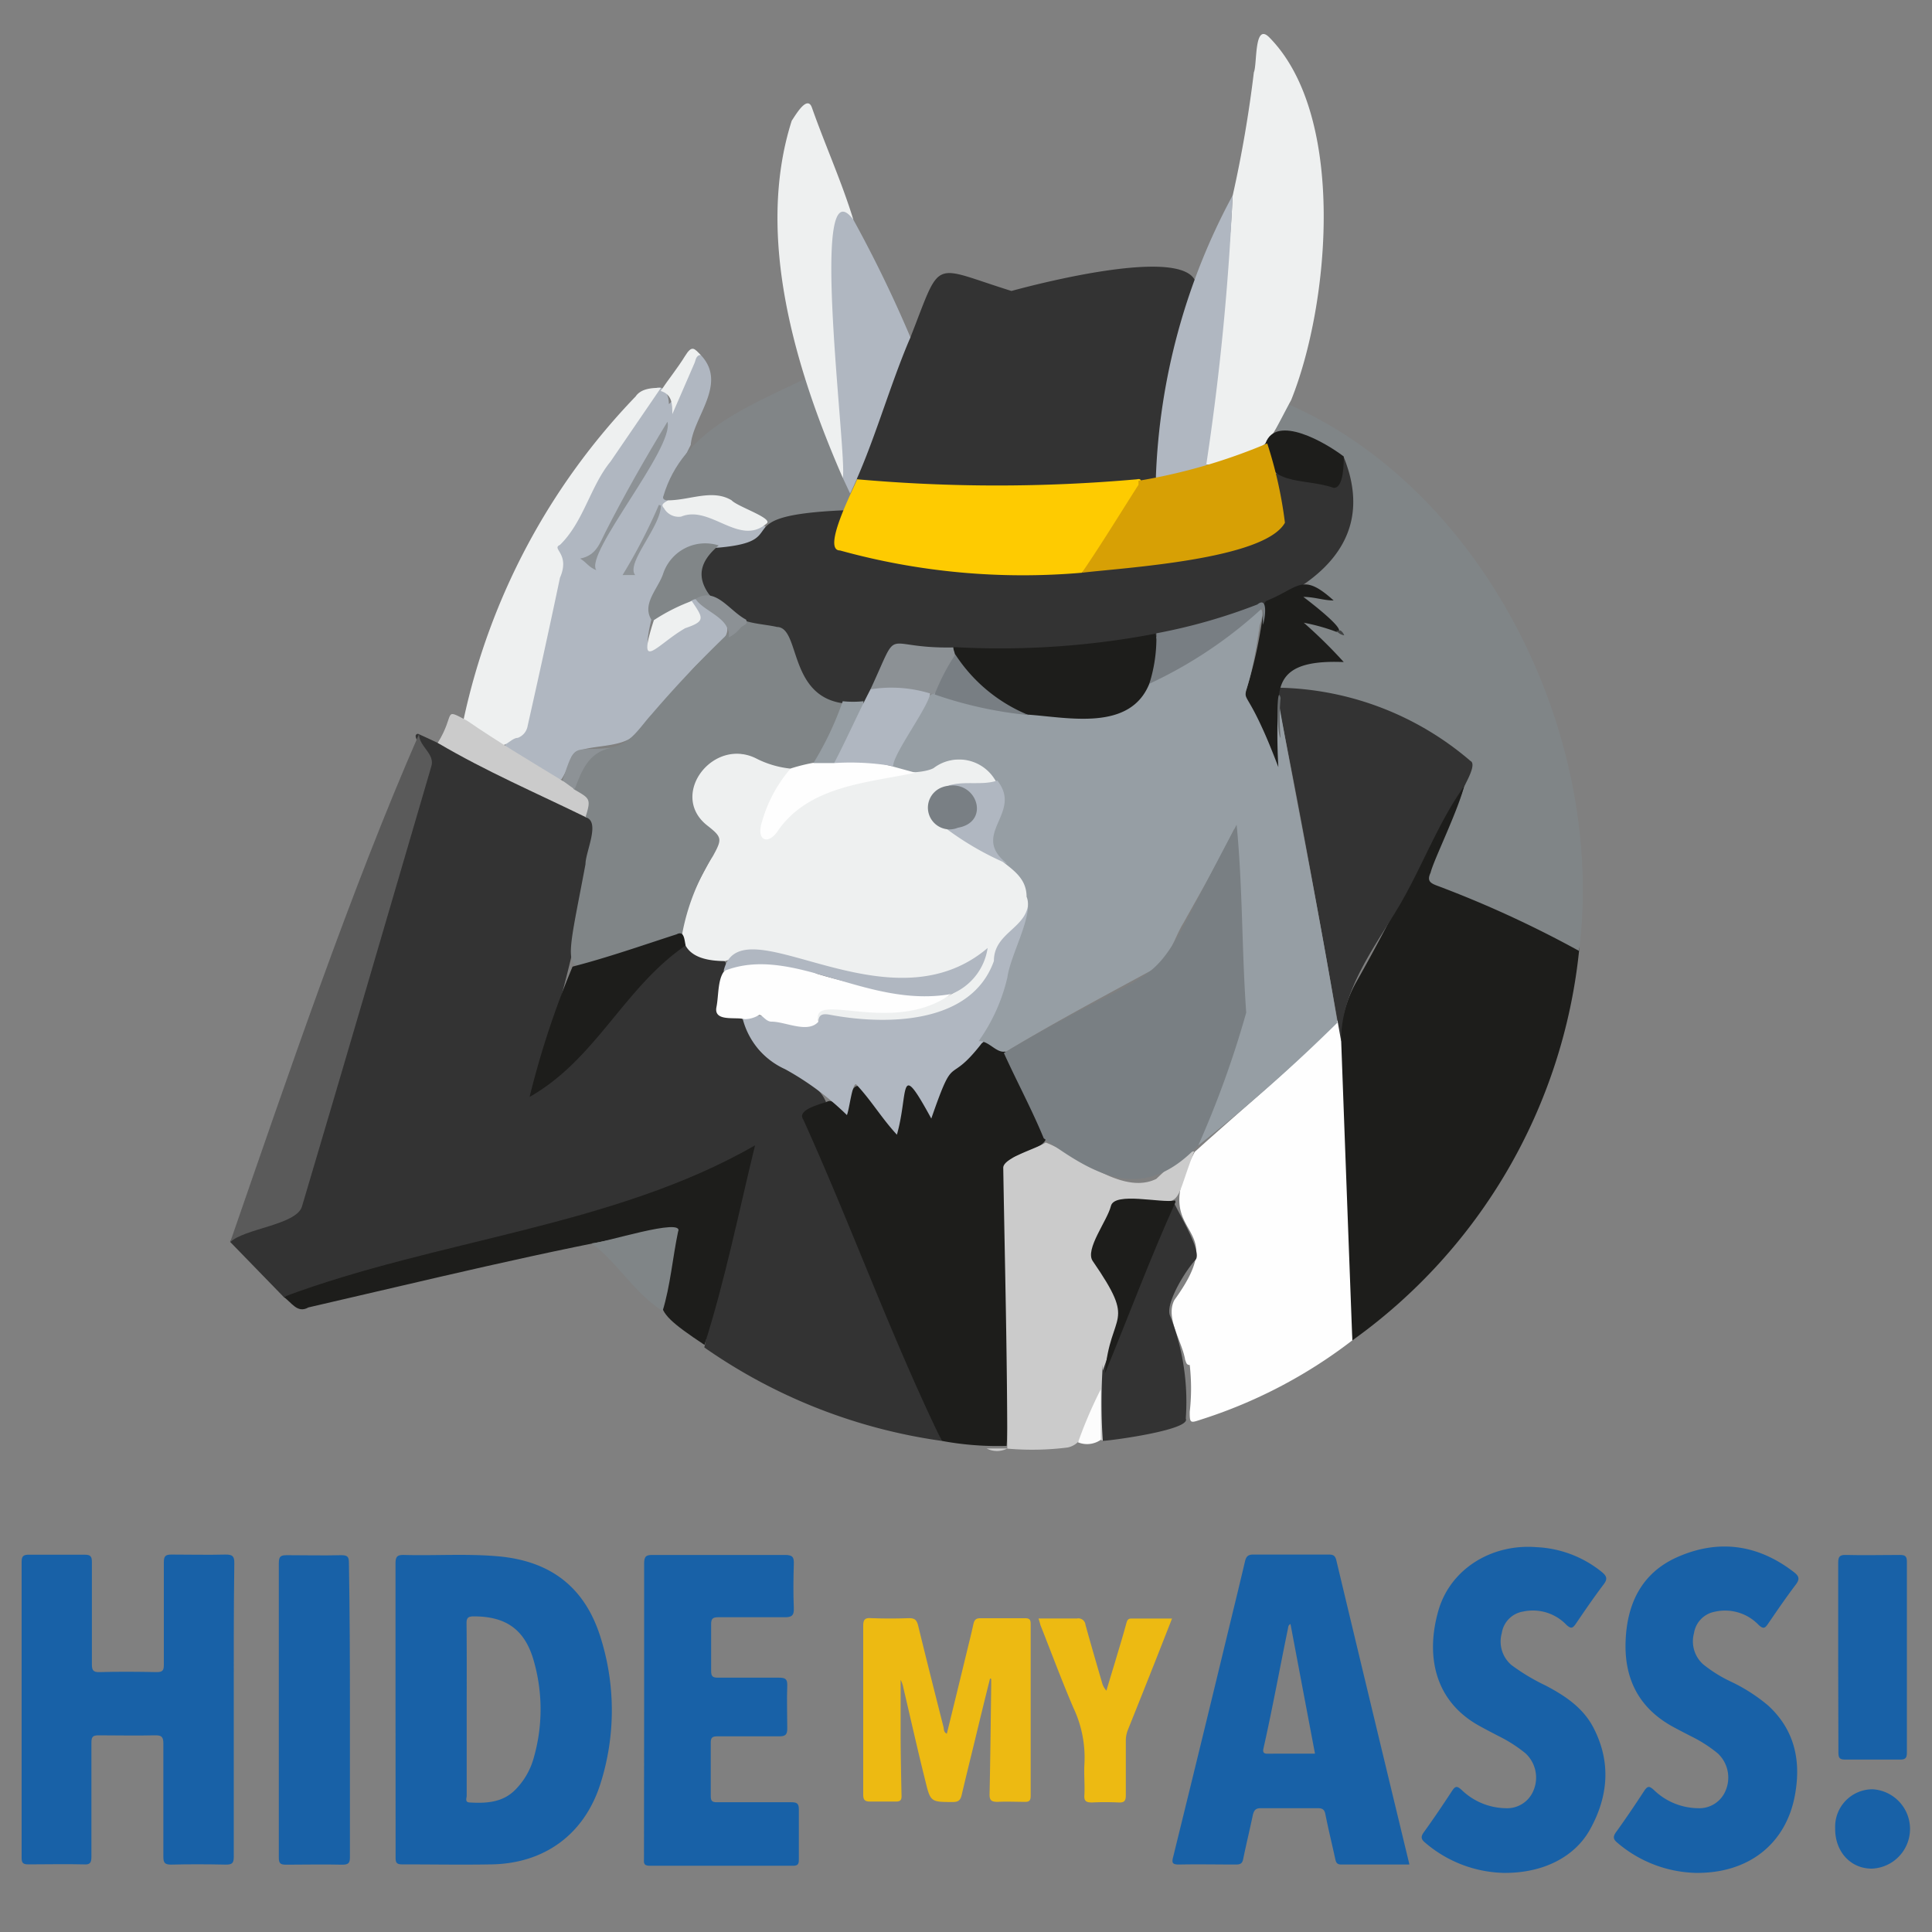 <?xml version="1.0" encoding="UTF-8"?> <svg xmlns="http://www.w3.org/2000/svg" id="HMA" viewBox="0 0 250 250"><rect x="0" y="0" width="250" height="250" fill="#808080" stroke="none"/><path d="M51.18,221.17c0-6.29,0-12.58,0-18.87,0-.89.24-1.11,1.11-1.09,4,.11,8.08-.18,12.1.17,7,.6,11.46,4.15,13.43,10.85a31.28,31.28,0,0,1-.12,18.57c-2.07,6.55-7.22,10.33-14.09,10.45-3.86.07-7.73,0-11.59,0-.76,0-.83-.3-.83-.92Q51.19,230.76,51.18,221.17Zm9.21,0c0,3.73,0,7.45,0,11.18,0,.32-.27.86.38.89,2.22.13,4.36,0,6-1.74a9.33,9.33,0,0,0,2.25-3.88,22.76,22.76,0,0,0,0-12.88c-1.17-3.94-3.62-5.59-7.73-5.58-.75,0-.93.22-.92.94C60.41,213.82,60.39,217.51,60.39,221.2Z" style="fill:#1861a7"></path><path d="M30.25,221.28c0,6.32,0,12.65,0,19,0,.85-.25,1-1.05,1-2.36-.05-4.71-.06-7.06,0-.84,0-1-.27-1-1,0-4.89,0-9.77,0-14.66,0-.91-.26-1.09-1.11-1.07-2.42.06-4.85,0-7.27,0-.74,0-.93.19-.93.93,0,4.92,0,9.85,0,14.77,0,.81-.19,1.06-1,1-2.39-.06-4.78,0-7.16,0-.71,0-.88-.21-.87-.88q0-19.14,0-38.28c0-.79.29-.92,1-.91,2.39,0,4.77,0,7.16,0,.76,0,.93.22.93.95,0,4.39,0,8.78,0,13.18,0,.76.11,1.09,1,1.06,2.46-.07,4.92-.05,7.38,0,.73,0,.93-.18.93-.92,0-4.43,0-8.86,0-13.29,0-.81.22-1,1-1,2.32,0,4.64.06,7,0,.86,0,1.13.19,1.12,1.09C30.23,208.62,30.25,215,30.25,221.28Z" style="fill:#1861a7"></path><path d="M182.36,241.27c-3,0-5.88,0-8.79,0-.59,0-.7-.29-.79-.73-.42-1.92-.89-3.83-1.27-5.75-.12-.61-.35-.82-1-.81q-3.69,0-7.38,0c-.63,0-.84.25-1,.82-.4,1.92-.87,3.83-1.26,5.75-.11.57-.36.72-.92.72-2.45,0-4.91-.05-7.37,0-.82,0-1-.16-.77-1q3.56-14.46,7.05-28.92c.75-3.1,1.51-6.2,2.24-9.3.15-.65.4-.9,1.11-.89,3.23,0,6.46,0,9.69,0,.5,0,.83.05,1,.66q4.68,19.58,9.41,39.16A1,1,0,0,1,182.36,241.27Zm-12.2-14.35c-1.07-5.64-2.12-11.2-3.17-16.77-.31.14-.29.41-.34.64-1.06,5.14-2,10.31-3.15,15.42-.1.42-.08.73.52.72C166.05,226.91,168.08,226.92,170.16,226.92Z" style="fill:#1861a7"></path><path d="M83.35,221.21c0-6.29,0-12.58,0-18.87,0-1,.28-1.14,1.18-1.13,5.68,0,11.37,0,17.06,0,1,0,1.16.31,1.13,1.19-.06,1.9-.08,3.8,0,5.69.05,1-.33,1.2-1.24,1.18-2.85,0-5.69,0-8.53,0-.75,0-.94.21-.93.94,0,2,0,4,0,6,0,.67.17.89.87.88,2.63,0,5.27,0,7.9,0,.79,0,1.11.15,1.08,1-.07,1.86,0,3.73,0,5.59,0,.73-.2,1-1,1-2.66,0-5.33,0-8,0-.66,0-.91.12-.9.85,0,2.28,0,4.57,0,6.85,0,.65.16.84.82.83,3.19,0,6.39,0,9.58,0,.69,0,1,.11,1,.9,0,2.18,0,4.36,0,6.54,0,.58-.15.78-.76.78-6.18,0-12.36,0-18.54,0-.89,0-.74-.49-.74-1Z" style="fill:#1861a7"></path><path d="M219.39,242.35a16.23,16.23,0,0,1-10.08-3.88c-.52-.42-.65-.75-.21-1.37,1.27-1.76,2.49-3.57,3.68-5.39.43-.65.68-.59,1.23-.09a8.34,8.34,0,0,0,5.7,2.36,3.67,3.67,0,0,0,3.62-2.37,4.28,4.28,0,0,0-1.06-4.73,17.9,17.9,0,0,0-3.45-2.21c-.78-.4-1.56-.8-2.33-1.22-4.35-2.38-6.3-6.11-6.14-11s2.05-8.89,6.67-10.95c5.34-2.37,10.45-1.67,15.12,1.94.65.5.78.89.24,1.6-1.25,1.65-2.42,3.36-3.59,5.07-.39.58-.61.72-1.22.16a6,6,0,0,0-5.69-1.71,3.34,3.34,0,0,0-2.68,2.78,4,4,0,0,0,1.16,4,17.66,17.66,0,0,0,3.55,2.23,22.28,22.28,0,0,1,4.86,3.1c3.45,3.15,4.3,7.13,3.51,11.53C231.16,238.55,226.3,242.45,219.39,242.35Z" style="fill:#1861a7"></path><path d="M194.52,242.35a16.17,16.17,0,0,1-10.07-3.88c-.51-.41-.67-.74-.22-1.36,1.27-1.76,2.49-3.57,3.68-5.39.42-.65.67-.61,1.23-.1a8.38,8.38,0,0,0,5.69,2.36,3.68,3.68,0,0,0,3.63-2.36,4.28,4.28,0,0,0-1.06-4.74,18.49,18.49,0,0,0-3.54-2.26c-.84-.44-1.68-.87-2.5-1.33-5.77-3.22-6.89-9.11-5.23-14.89,1.54-5.35,6.84-8.65,12.65-8.2a14.45,14.45,0,0,1,8.5,3.22c.62.52.78.88.23,1.6-1.25,1.65-2.42,3.36-3.58,5.07-.4.58-.61.74-1.23.17a6,6,0,0,0-5.59-1.73,3.33,3.33,0,0,0-2.78,2.8,4,4,0,0,0,1.23,4.11,26.31,26.31,0,0,0,4.41,2.65c2.52,1.32,4.87,2.87,6.22,5.47,2.31,4.45,1.93,8.9-.44,13.17C203.74,240.35,199.58,242.42,194.52,242.35Z" style="fill:#1861a7"></path><path d="M128.11,217.2q-1,4-1.94,7.92c-.58,2.38-1.17,4.76-1.73,7.15-.15.64-.4.91-1.12.91-2.9,0-2.92,0-3.6-2.81-1-4-1.89-8-2.83-12a3.53,3.53,0,0,0-.35-1c0,2.18,0,4.36,0,6.55,0,2.84.06,5.69.12,8.53,0,.52-.23.67-.7.67-1.12,0-2.25,0-3.37,0-.71,0-.89-.24-.89-.92,0-3.34,0-6.67,0-10,0-3.94,0-7.88,0-11.81,0-.86.26-1.06,1.06-1,1.62.06,3.24.06,4.85,0,.75,0,1,.22,1.19.93,1.07,4.39,2.18,8.78,3.29,13.16.07.29,0,.66.43.86q1.31-5.32,2.59-10.61c.29-1.19.59-2.38.85-3.58.12-.53.33-.76.91-.75,1.93,0,3.86,0,5.79,0,.57,0,.71.2.71.74q0,11.11,0,22.24c0,.61-.19.8-.78.78-1.16,0-2.32-.06-3.48,0-.81,0-1.08-.18-1.06-1,.1-4.67.15-9.34.21-14,0-.3,0-.61,0-.91Z" style="fill:#edba12"></path><path d="M45.28,221.22c0,6.35,0,12.71,0,19.07,0,.76-.15,1-1,1-2.42-.06-4.84,0-7.26,0-.73,0-.94-.16-.94-.92q0-19.06,0-38.13c0-.88.29-1,1.07-1,2.35,0,4.7.06,7,0,.84,0,1,.22,1,1C45.26,208.58,45.28,214.9,45.28,221.22Z" style="fill:#1861a7"></path><path d="M237.86,214.49c0-4.07,0-8.14,0-12.21,0-.78.13-1.1,1-1.07,2.32.06,4.63,0,7,0,.67,0,.89.17.89.88q0,12.38,0,24.74c0,.76-.3.86-.93.86-2.35,0-4.7,0-7.05,0-.68,0-.88-.18-.88-.88C237.88,222.7,237.86,218.6,237.86,214.49Z" style="fill:#1861a7"></path><path d="M134.38,209.43c1.77,0,3.38,0,5,0a.92.92,0,0,1,1.08.82c.69,2.5,1.42,5,2.14,7.47a2.43,2.43,0,0,0,.57,1.05c.37-1.25.75-2.5,1.13-3.75.48-1.64,1-3.29,1.44-4.94.11-.37.19-.65.66-.64,1.71,0,3.42,0,5.26,0-.76,1.93-1.47,3.75-2.19,5.57q-1.74,4.4-3.5,8.78a3.87,3.87,0,0,0-.29,1.54c0,2.32,0,4.63,0,7,0,.68-.19.94-.89.91-1.16-.05-2.32-.06-3.47,0-.77,0-1.07-.17-1-1,.07-1.3-.07-2.61,0-3.9a15.06,15.06,0,0,0-1.41-7.32c-1.52-3.54-2.86-7.16-4.28-10.74C134.56,210,134.5,209.77,134.38,209.43Z" style="fill:#edba12"></path><path d="M242.28,231.53a5.14,5.14,0,0,1-.08,10.27c-2.76,0-4.77-2.23-4.73-5.22A4.85,4.85,0,0,1,242.28,231.53Z" style="fill:#1861a7"></path><path d="M121.86,186.45a70.67,70.67,0,0,1-30.72-12.09c1.7-8.44,4.12-16.67,6-25.23a13.13,13.13,0,0,1-6,3.4C73.3,158,55,162.92,36.7,167.82l-6.92-7.12c.85-2.29,9.08-2.16,9.08-5.49,5.49-18.56,10.85-37.12,16.34-55.68,1-1.51-2.42-4.38-1.11-4.58,7.38,3.34,14.51,7.26,21.89,10.66,1.11.39,1.18,1.24,1,2.15a178.89,178.89,0,0,1-8,33.07,30,30,0,0,0,6.53-5.23,49.6,49.6,0,0,1,13.07-13.4c5.3,4.32,6.54-1.43,4.32,7.78-.53,2.68,3.53.33,3.92,3.14,1.5,5.68,8.23,5.16,10.06,9.47-.91,1-3.72.85-2.55,2.75C110.29,159.06,116.17,172.72,121.86,186.45Z" style="fill:#333"></path><path d="M204.33,123.05A70.9,70.9,0,0,1,175,173.44a111.1,111.1,0,0,1-.92-14.12c.59-10-3.53-23.52,1.44-32.28s8.63-16.66,13.07-24.9c0,0,0-1.17,1-.65a86.28,86.28,0,0,1-4.05,11c-.46,1.31-.46,1.44.85,1.9,5.75,2.35,11.37,4.9,17,7.45C203.87,122.07,204.53,122.07,204.33,123.05Z" style="fill:#1d1d1b"></path><path d="M204.33,123.05a141,141,0,0,0-18.49-8.49c-.85-.33-1.18-.66-.72-1.64.59-2.41,6.53-13.72,4.31-14.76A41.45,41.45,0,0,0,165.51,89c0-3.6,5.1-3.79,7.71-3.73-.65-1.37-4.7-3.92-4.24-4.84s3.46.66,4.11,1h0c-1.43-2-8.17-6-1.24-4-7.38-3.92,3.33-3,3-12.48.65-5.75-2.49-7.19-7.39-8.56s-2.22-1.18-1-4.19C192,63.26,207.86,95.08,204.33,123.05Z" style="fill:#808587"></path><path d="M117.81,43.65c4.11-10.45,2.54-9.28,13.07-6,3.66-1,25-6.54,23.91,0A83.73,83.73,0,0,0,150,61.89a140.49,140.49,0,0,1-38.75.39c-.79-.39-.33-1,0-1.44C113.36,55.22,114.93,49,117.81,43.65Z" style="fill:#333"></path><path d="M121.86,186.45c-6.54-13.47-11.7-27.84-17.91-41.57-.91-1.31,2.29-2,3.14-2.35s1.5,1,2.42,1.44c1.24-7.91,3.46,0,6.53,1.83,1.24-5,.79-8.76,4.58-1.9,2.54-7.19,1.56-4,6.53-9.15,4.64,0,5.88,8.17,8,11.5,1.18,2-2.15,2.55-3.39,3.27a2,2,0,0,0-1.51,2.29c0,11.7.85,23.85,0,35.29h0A39.69,39.69,0,0,1,121.86,186.45Z" style="fill:#1d1d1b"></path><path d="M173.55,134.75q.72,19.6,1.44,38.69a63.64,63.64,0,0,1-19.61,10.26c-1.37.46-1.43.46-1.43-1a26.79,26.79,0,0,0,0-6.07c-.46,0-.46-.39-.59-.66-.39-2.41-2.62-5.49-1.38-7.77,7.78-10.72-3.72-7.32,2.62-19.15,6-5.43,12.42-10.72,18.1-16.54C173.88,130.77,173.35,133.9,173.55,134.75Z" style="fill:#fefefe"></path><path d="M90.68,45.94c3.53,3.72-1,8-1.3,11.63-6.54,13.07-1.18,6.54,4.83,10.13,1.9,1.31,3.53,0,4.84.39C97,74.63,89.05,67,86,74.11c-.85,2-2.55,3.85-1.7,6-1.76,7.32,1.57,1.31,5.16,0,1.38-.59-1.83-2.81.33-3,8.43,5.23,2.61,5.56-1.31,10.85-2,2.35-4.18,4.57-6.14,6.93s-7.71,1.11-8.43,3.2a13,13,0,0,1-1.24,2.74c-1.11.53-5-2.87-6.54-3.52s-.39-1.7.66-2A2,2,0,0,0,68,93.65a125.29,125.29,0,0,0,4.12-21.9A1,1,0,0,1,72,70.28a.87.87,0,0,1,.17-.16c2.28-2.88,3.13-6.54,5.35-9.67S81.8,53.91,84,51.1c1.31-2,2.55-.52,2.55,1.18C87.74,51.56,89.64,45.22,90.68,45.94Z" style="fill:#b0b7c1"></path><path d="M167.08,51.76c-3.53,6.53-2.42,5.94-9.87,8.36h-1.3c.71-11.44,3.13-23.2,3.59-34.77a160.28,160.28,0,0,0,2.75-16c.45-1,0-6.53,2-4.51C174.27,15,172.05,39.4,167.08,51.76Z" style="fill:#eef0f0"></path><path d="M154.53,149c-3,7.71-.85,6.53-8.95,6.53-2.29,0-2.74,4.19-3.86,5.75-.91,3.27,4.38,6,3.21,9.42a31.72,31.72,0,0,0-1.9,14,2.47,2.47,0,0,1-.33,1.7c-1.17,0-.39-4.71-.58-5.62-1.11,1.83-1.24,6-4,6.53a36.79,36.79,0,0,1-7.78.14c0-12.09-.32-24.25-.52-36.34,0-1.31,4.38-2.48,5.49-3.27,3.86,1.44,9.8,6.93,14.31,4.71C150.68,151.55,153.49,148.87,154.53,149Z" style="fill:#cbcbcb"></path><path d="M54.22,95c0,1.64,2.16,2.55,1.57,4.25-5.56,19-11.11,38-16.73,56.92-.79,2.35-7.52,2.81-9.28,4.58C37.16,139.46,45.4,115.15,54.22,95Z" style="fill:#5a5a5a"></path><path d="M36.7,167.82c19.87-7.45,42.68-9.08,61-19.61-2.09,8.57-3.86,17.39-6.54,25.82-8.56-5.69-5.1-4.58-4.11-14,0-1,0-1.17-1-.91-15.49,2.74-30.78,6.53-46.14,10.06C38.47,170,37.75,168.54,36.7,167.82Z" style="fill:#1d1d1b"></path><path d="M85.52,50.19,79,59.73c-2.62,3.2-3.47,7.78-6.54,10.78-1.17.52,1.37,1.11,0,4.25-1.37,6.53-2.81,13.07-4.18,19.15A2,2,0,0,1,67,95.48c-.85,0-1.64,1.37-2.49.85S60.1,94.17,60,93.06A86.38,86.38,0,0,1,82.25,51.3C83,50.19,84.61,50.19,85.52,50.19Z" style="fill:#eef0f0"></path><path d="M86.44,64.76s-.85,0-.59-.59C88.33,55.81,96.76,52.61,104.21,49c.79,0,.79.78.92,1.24,1,2.94,2,5.88,3.2,8.69,5.82,9.94-1.76,6.54-8.69,8.83C91.8,63.26,93.76,64.83,86.44,64.76Z" style="fill:#818587"></path><path d="M109.05,61.82c-6.08-13.92-11.37-31.24-6.6-46.2.46-.66,2-3.4,2.61-1.7,1.7,4.83,3.86,9.6,5.36,14.5-1.18,0-1.7-1.5-2,.46a49.36,49.36,0,0,0-.33,9.87c0,7.32.91,14.64,1.5,21.89C109.64,61.1,109.77,61.62,109.05,61.82Z" style="fill:#eef0f0"></path><path d="M142.7,186.45a73.88,73.88,0,0,1,0-9.87v.78c2.29-6.53,5.43-13.46,8-20.13,0-.59,0-1.5,1.17-1.7.66,1.51,3.79,6.54,2.81,7.52s-3.79,5.29-3.33,7.06a30.48,30.48,0,0,1,2.09,13.46C154.14,185,144.08,186.38,142.7,186.45Z" style="fill:#333"></path><path d="M109.05,61.82c.65-2.48-4.51-41.17,1.37-33.4a165.67,165.67,0,0,1,7.39,15.23C115,50.19,113,57.7,110,63.85Z" style="fill:#b0b7c1"></path><path d="M159.5,25.29a329.69,329.69,0,0,1-3.4,34.77c.39.71-6.14,2.35-6.53,1.69A83,83,0,0,1,159.5,25.29Z" style="fill:#b0b7c1"></path><path d="M60.43,93.25c4,2.75,8.17,5.23,12.35,7.78,1.83.65,5.36,2.42,3.14,4.77-6.54-3.2-13.07-6-19.28-9.67C59,92.34,57.22,91.55,60.43,93.25Z" style="fill:#cbcbcb"></path><path d="M76.57,160.89c1.37,0,12.09-3.46,11.17-1.5-.71,3.4-1,7-2,10.26C82.12,167.36,79.84,163.31,76.57,160.89Z" style="fill:#808587"></path><path d="M90.68,45.94c-.65,0-.65.72-.84,1.11L87,53.59c0-1.25,0-2.55-1.51-3,1-1.5,2.22-3,3.14-4.5S89.84,45.09,90.68,45.94Z" style="fill:#eef0f0"></path><path d="M139.5,186.64a56.85,56.85,0,0,1,2.94-6.86v6.53A3.11,3.11,0,0,1,139.5,186.64Z" style="fill:#fcfcfc"></path><path d="M127.67,187.43h2.68A2.89,2.89,0,0,1,127.67,187.43Z" style="fill:#cbcbcb"></path><path d="M93.82,124.36c-10,0-3.85-9.28-1.37-14.11,1-1.51,0-2.42-1.11-3.34a5.42,5.42,0,0,1,3.2-9.54,22.12,22.12,0,0,1,7.78,2,2.1,2.1,0,0,1-.66,1.43,16.79,16.79,0,0,0-2.61,5c-.46,1.5,0,3.39,1.37,1.43,4.9-6.92,13.92-6.14,21.11-8.43,2.48-1.24,6.93-.52,7.52,2.36-1.7.91-4.06,0-6,.65a2.49,2.49,0,0,0-1.76,4.12c3.59,3.92,11.17,4.25,12.09,10.13.39,3.53-4,4.31-4.31,7.45-1.38,7.77-11.37,9.08-17.91,8.62a15.19,15.19,0,0,1-3.79-.52c-.72,0-.92.65-1.5.46-.4-1.44,0-2,1.43-1.83,7.06.91,17.26,1.24,20.2-6.86C113.69,133.25,105.26,120.83,93.82,124.36Z" style="fill:#eef0f0"></path><path d="M102.32,99.46A12.61,12.61,0,0,1,98,98.22c-5.62-3-11.5,4.58-6.53,8.56,2,1.57,2,1.77.78,4a28.43,28.43,0,0,0-4,10.2c-16.41,4.7-15.82,8.76-12.49-9.15,0-1.63,2-5.56,0-6.08.79-2.48.53-2.42-1.56-3.66a5.36,5.36,0,0,1,4.7-5.36c2.68-.32,3.86-2.61,5.43-4.31a143.8,143.8,0,0,1,12-12.42c10.33,0,3.33,6.54,11.76,10.39,2.62,0-1.7,6.21-2,7.78S103.69,99.72,102.32,99.46Z" style="fill:#808587"></path><path d="M105.91,132.2c0-1.17.92-1,1.7-.85,7.19,1.31,18.1,1.18,21-7,0-3.93,4.83-4.25,4.44-8.24,2,.39-2.28,9.15-2.35,11.18s-1.37,6-3.66,7.71c-4.51,5.81-3.4.72-6.53,9.74-4.32-7.91-2.88-3.47-4.45,2.09-2-2.16-3.27-4.38-5.29-6.54-.52,0-.85,3.2-1.18,4a36.76,36.76,0,0,0-8-5.94,9.82,9.82,0,0,1-5.49-6.54C99.05,130.31,102.06,133.64,105.91,132.2Z" style="fill:#b0b7c1"></path><path d="M74.09,125.08c4.57-1.18,9-2.74,13.46-4.18,1-.53,1,.72,1.17,1.44-8,5.48-11.56,14.7-20.19,19.6A113.56,113.56,0,0,1,74.09,125.08Z" style="fill:#1d1d1b"></path><path d="M105.91,132.2c-1.37,1.57-4.25,0-6.08,0-.78,0-1.24-1-1.63-.85a3.57,3.57,0,0,1-1.83.53c-1.18-.33-4.05.39-3.66-1.57s0-5.1,2.29-5.3a16.37,16.37,0,0,1,10.72,1,58.86,58.86,0,0,0,17.44,2.55C115.58,134.16,104.74,128,105.91,132.2Z" style="fill:#fefefe"></path><path d="M123.16,128.61c-11,2-20.65-6.54-29.53-2.94,2.09-9.22,21.1,8.1,34.17-3A7.64,7.64,0,0,1,123.16,128.61Z" style="fill:#b0b7c1"></path><path d="M173.55,134.75c-2.61-14.57-5.49-30.84-8.36-44.76,0-.46,0-.85.39-1a39.19,39.19,0,0,1,24.7,9.48c.79.39-.46,2.55-.72,3.13-3.4,4.71-5.49,10.46-8.43,15.49S173.42,128.22,173.55,134.75Z" style="fill:#333"></path><path d="M109.05,91c-7.06-1-5.49-9.81-8.5-9.87-2-.46-4.57-.39-6-1.9-3.59-2.61-5.82-4.57-2.42-8.3,11.44-.78.79-4.18,17.06-4.9.52,2.22-2.88,4.71.85,5.3a97.5,97.5,0,0,0,54.37-2.23c2.94-1.17,0-5.55.33-7.84h1.17c2,.52,4,.85,5.95,1.31s1.05-2.42,2-3.47c9.93,24.45-42,26.6-56.86,24.71C112.84,83.39,114.15,94,109.05,91Z" style="fill:#333"></path><path d="M163.55,78.42s0-.59.46-.72c4.12-1.7,4.51-3.66,8.56,0-1.31,0-2.48-.46-3.92-.46.72.53,6.08,4.64,4.25,4.51a25.28,25.28,0,0,0-4.19-1.17,63.69,63.69,0,0,1,5.17,5.09c-10.85-.45-8.37,4.9-7.84,13.07,0,1.18-.92,1.44-1,0a28.41,28.41,0,0,0-2.88-6.53c-.52-.92-1.43-1.9-.85-3.07A57.82,57.82,0,0,0,163.55,78.42Z" style="fill:#1d1d1b"></path><path d="M173.88,59.07c0,.92,0,4.12-1.31,4.06-3.79-1.38-9.21,0-8.82-5.75C165.12,53.52,171.59,57.31,173.88,59.07Z" style="fill:#1d1d1b"></path><path d="M172.9,81.56a.59.59,0,0,0,.52,0,1.24,1.24,0,0,1,.52.65A1.53,1.53,0,0,1,172.9,81.56Z" style="fill:#414343"></path><path d="M140,74.11a88.63,88.63,0,0,1-31.3-2.88c-2.42,0,1.76-8,2.22-9.21a204.52,204.52,0,0,0,36.2,0c1.7-.4-1.37,3.33-1.57,3.85A46.29,46.29,0,0,1,140,74.11Z" style="fill:#fecb01"></path><path d="M140,74.11c2.55-3.73,4.9-7.59,7.32-11.38v-.52a73.64,73.64,0,0,0,16.66-4.83,54.55,54.55,0,0,1,2.29,10.26C163.62,72.41,145.58,73.45,140,74.11Z" style="fill:#d7a005"></path><path d="M163,80.9c-2.16,15.23-3.46,2.88,2.42,18.37a73.08,73.08,0,0,1,0-8.63h0c2.48,13.92,5.36,27.77,7.64,41.69a213.91,213.91,0,0,1-18,15.88c-.46-.58,0-1.11,0-1.56,1.5-3.86,2.94-7.72,4.64-11.51a30.35,30.35,0,0,0,.65-13.07,112.93,112.93,0,0,0-.65-14.77c-2,4.06-4.25,8-6.54,12.09-1.31,2.1-1.83,4.91-4.12,6.15-6.14,3.33-12.15,6.53-18.29,10.19-1.51,1.24-2.55-1.11-4.12-1a23.33,23.33,0,0,0,3.72-8.23c.4-3,3.47-8.17,2.49-10.46,0-4.57-6.54-4.38-4.45-9a5.43,5.43,0,0,0-7.58-7.65c-1.24.72-6.53,1.11-5.42-1.3,8.56-15.1,1.5-5.63,24-5.49,3.92,0,6.92-.33,8.82-4.25a64.46,64.46,0,0,0,13.4-8.89C163.55,77.9,163.62,79.27,163,80.9Z" style="fill:#969ea4"></path><path d="M129.9,136.26c24.57-14.45,16.92-4.84,30.12-29.54.79,8.1.66,16.2,1.24,24.31a127.52,127.52,0,0,1-6.2,17.18c-7,7.45-13.07,4.12-20-.91C133.56,143.64,131.6,140,129.9,136.26Z" style="fill:#797f83"></path><path d="M152.12,155.53c-3.34,7.39-6,14.58-9.15,22.22.72-8.23,4.24-6.14-1.57-14.57-1.05-1.5,1.89-5.23,2.35-7.12s6.54-.33,8.3-.72Z" style="fill:#1d1d1b"></path><path d="M93,70.58c-2.55,2.15-2.87,4.18-1.11,6.53-.72.79-1.7,0-2.55.72A14.36,14.36,0,0,1,86,79.66c-.52,0-.91.78-1.63.65-1.44-2.09.79-4.11,1.44-6.07A5.74,5.74,0,0,1,93,70.58Z" style="fill:#818688"></path><path d="M99.25,67.7c-3.53,3.14-7.32-2.42-11.11-.85a2.17,2.17,0,0,1-2.23-1.11c-.45-.46,0-.65.53-1,2.81,0,5.75-1.5,8.23,0C95.39,65.54,99.9,67,99.25,67.7Z" style="fill:#eef0f0"></path><path d="M84.61,80.25a24.25,24.25,0,0,1,4.9-2.48c1.5,2.22,1.83,2.61-.85,3.52C85,83.39,82.32,87.31,84.61,80.25Z" style="fill:#eef0f0"></path><path d="M86.37,54.57c.92,3.39-10.78,17.05-9.21,19.21-1-.39-1.24-1-2.09-1.5,2.09-.4,2.54-2,3.26-3.4C80.75,64.11,83.43,59.4,86.37,54.57Z" style="fill:#8d9296"></path><path d="M90,77.5c2.62-1.63,4.31,1.51,6.54,2.68.32.66-.4.72-.66,1a5,5,0,0,1-1.57,1.31C94.54,79.92,91.14,79.2,90,77.5Z" style="fill:#8c9195"></path><path d="M79.05,96.78c-2.94.59-3.79,3-4.7,5.36L72.78,101C74.48,95.93,74,97.24,79.05,96.78Z" style="fill:#8d9296"></path><path d="M85.52,65.41c0,2.75-4.57,7.45-3.33,9H80.56a71.55,71.55,0,0,0,4.7-9.08Z" style="fill:#8e9397"></path><path d="M115.58,99.2l2.88.79c-6.21,1.3-13.66,1.69-17.71,7.38-1.31,2.09-2.94,1.44-2.16-1a17.9,17.9,0,0,1,3.73-6.93A23,23,0,0,1,115.58,99.2Z" style="fill:#fefefe"></path><path d="M129.05,101c3.39,4.25-3.66,6.93,1.3,10.78a38.53,38.53,0,0,1-8.1-4.7c1.5-.72,3.59,0,3.86-2.42s-1.83-2.29-3.4-3C124.8,101,127.09,101.68,129.05,101Z" style="fill:#b0b7c1"></path><path d="M122.71,101.68c3.79-.58,5.42,4.71,1.24,5.43a2.81,2.81,0,1,1-2-5.25A3.21,3.21,0,0,1,122.71,101.68Z" style="fill:#797f84"></path><path d="M107.94,98.74h-2.68a41.2,41.2,0,0,0,3.79-8,13.33,13.33,0,0,0,2.68,0v.58C110.29,94,109.83,97,107.94,98.74Z" style="fill:#969ea4"></path><path d="M165.71,90.31a27.9,27.9,0,0,0,0,5.17C165.19,95,165.19,88.29,165.71,90.31Z" style="fill:#666a6c"></path><path d="M148.72,88.48c-2.49,6.15-10.39,4.38-15.62,4-2.68,0-10.07-6.53-9.74-8.75A107.1,107.1,0,0,0,149.5,82,7.87,7.87,0,0,1,148.72,88.48Z" style="fill:#1d1d1b"></path><path d="M107.94,98.74c1.63-3.13,3.13-6.53,4.7-9.54,1.44-1.44,5.49,0,7.39,0s-4.51,8.11-4.45,9.94A33.14,33.14,0,0,0,107.94,98.74Z" style="fill:#b0b7c1"></path><path d="M148.72,88.48a19.54,19.54,0,0,0,.91-6.53,73.29,73.29,0,0,0,13.07-3.73c1.44-1.17,1,1.9.72,2.62V78.62A57.14,57.14,0,0,1,148.72,88.48Z" style="fill:#787e83"></path><path d="M120.75,89.86a17,17,0,0,0-8.11-.66c4-8.62,1.18-5.23,10.72-5.42,0,.52.52,1.11,0,1.63S122,88.94,120.75,89.86Z" style="fill:#8c9195"></path><path d="M120.94,89.86a27.54,27.54,0,0,1,2.68-5.17,20.53,20.53,0,0,0,9.48,7.84A52.13,52.13,0,0,1,120.94,89.86Z" style="fill:#787e83"></path></svg> 